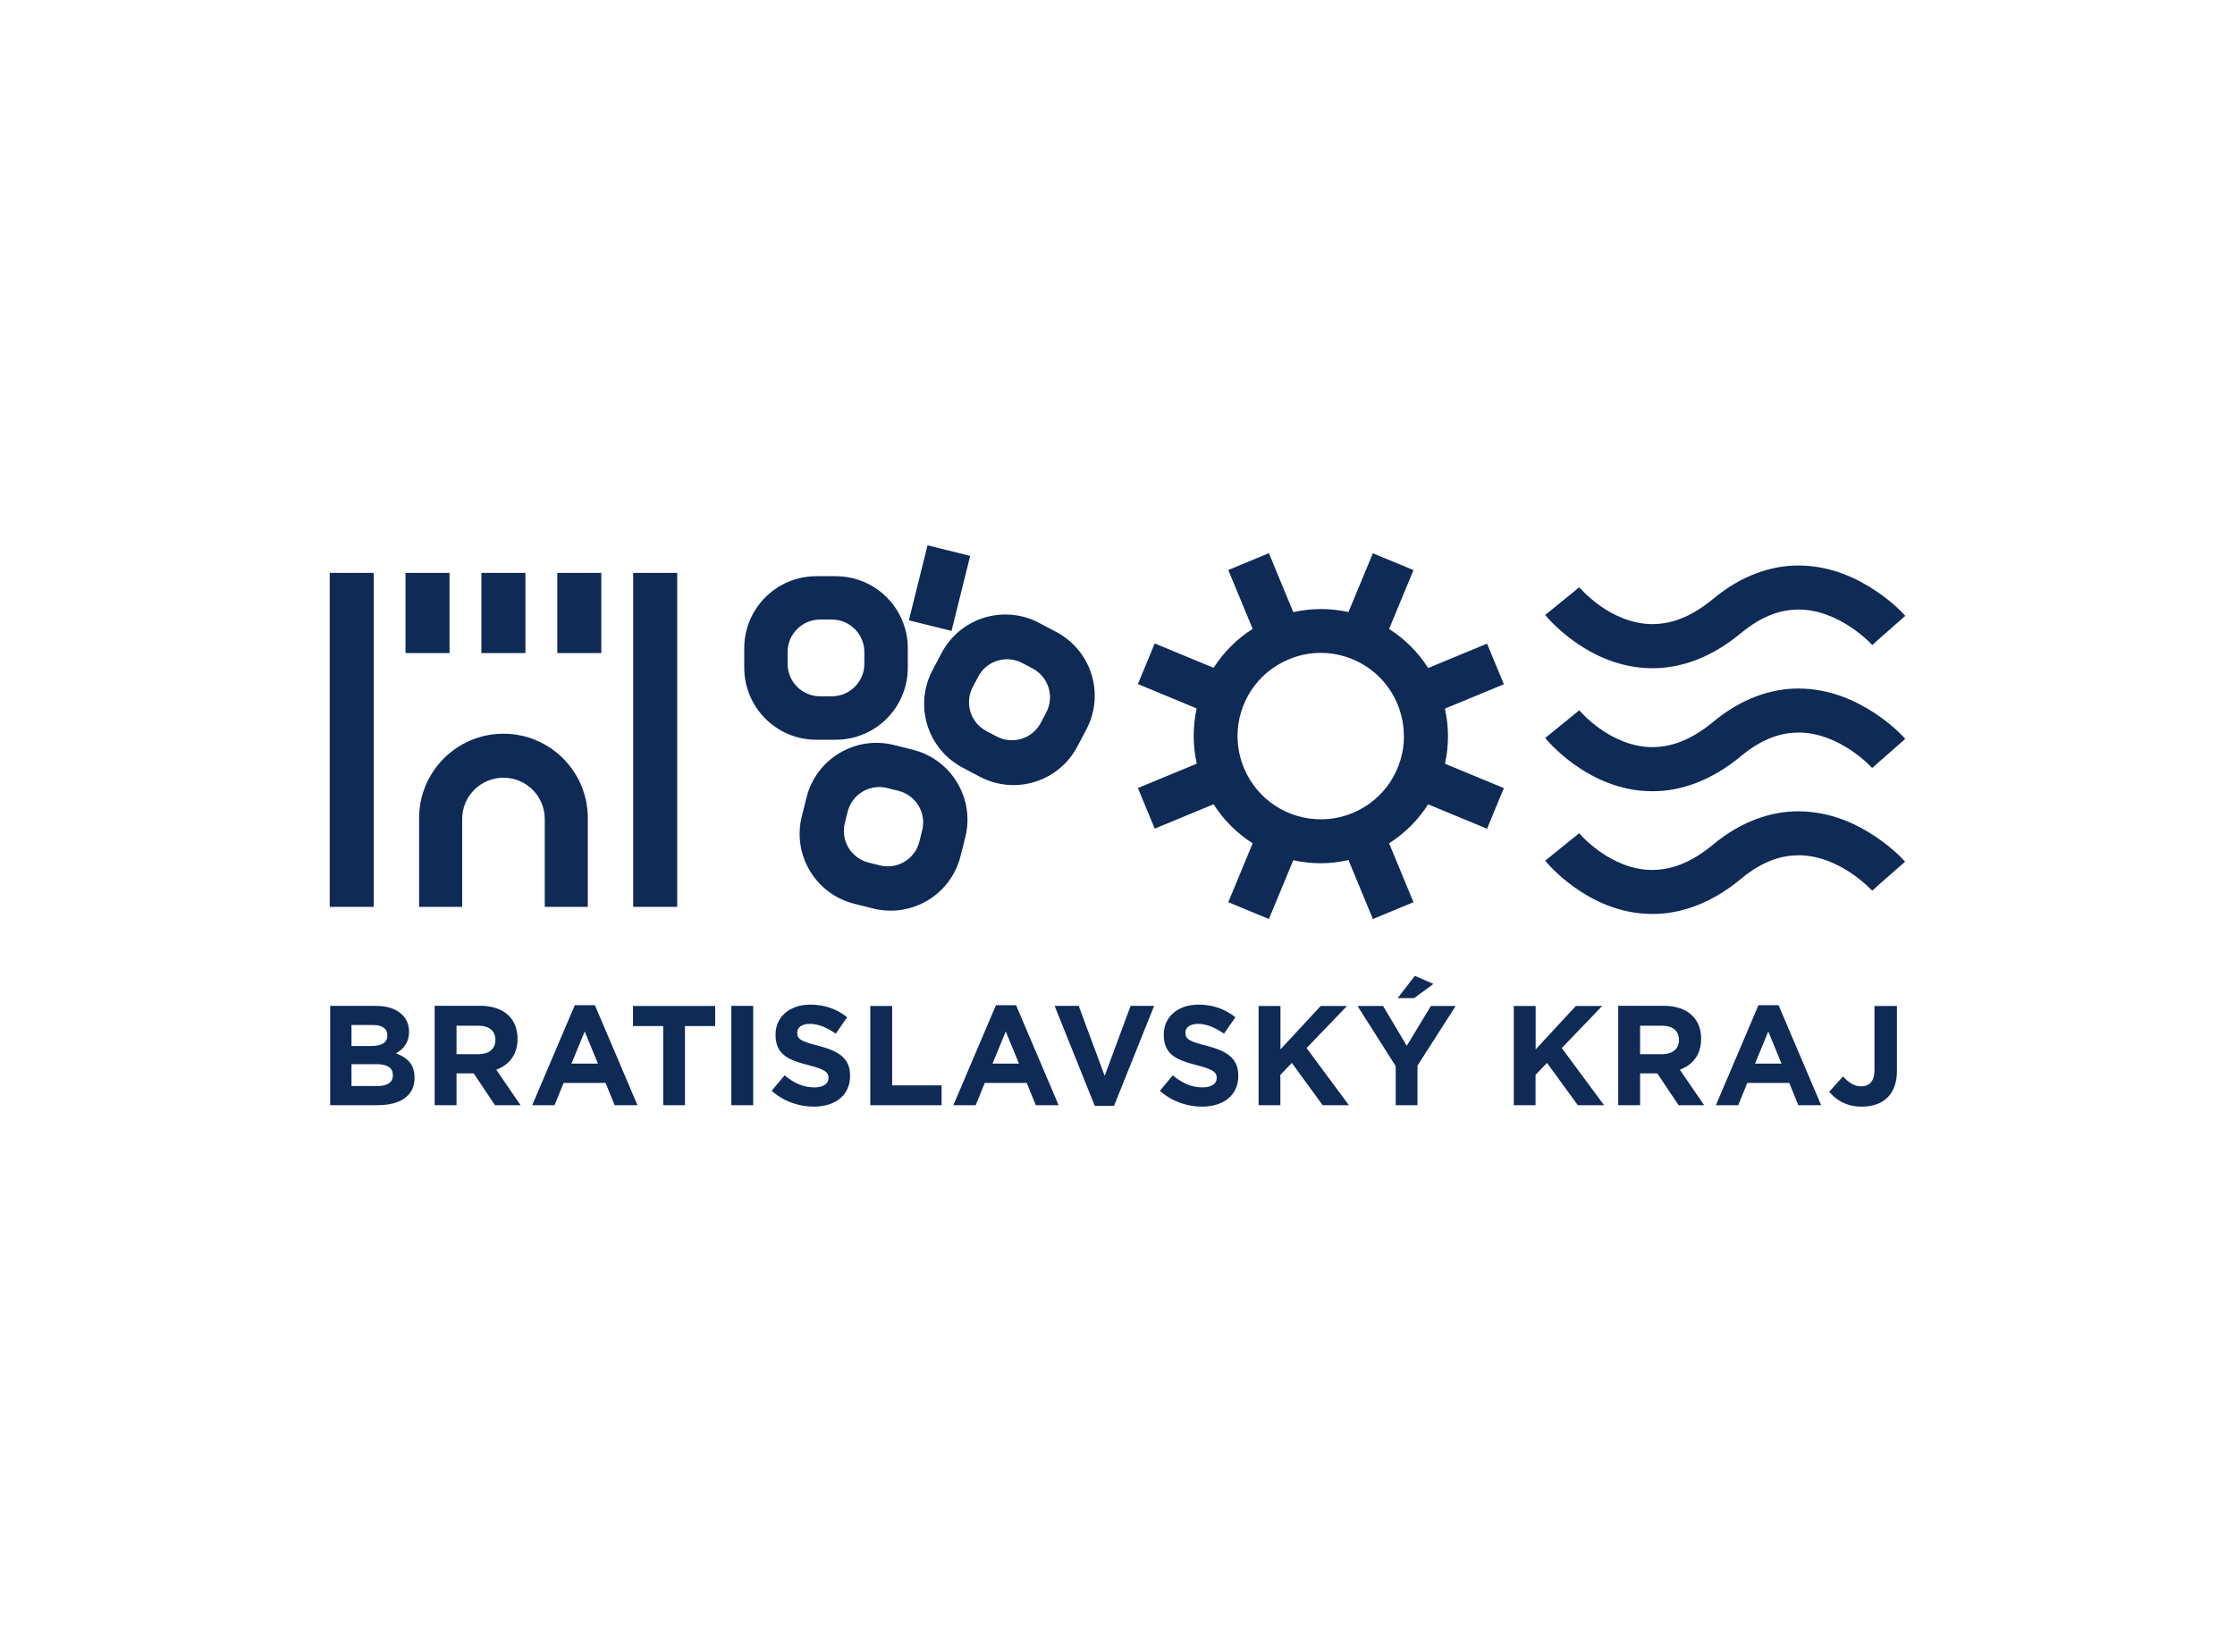 <svg xmlns="http://www.w3.org/2000/svg" id="Layer_1" viewBox="0 0 230 170"><defs><style>.cls-1{fill:#0e2a55;}</style></defs><path class="cls-1" d="M191.59,113.89c1.11,0,2.03-.32,2.66-.95.61-.61.96-1.52.96-2.73v-6.68h-2.31v6.58c0,1.18-.53,1.69-1.37,1.69-.72,0-1.28-.38-1.87-1.02l-1.42,1.58c.7.83,1.75,1.53,3.34,1.53M180.61,109.46l1.36-3.31,1.36,3.31h-2.71ZM176.59,113.74h2.29l.93-2.29h4.32l.93,2.29h2.35l-4.38-10.29h-2.07l-4.38,10.29ZM168.78,108.49v-2.93h2.23c1.09,0,1.77.5,1.77,1.46v.03c0,.86-.63,1.44-1.72,1.44h-2.28ZM166.53,113.74h2.25v-3.27h1.77l2.19,3.27h2.63l-2.5-3.65c1.3-.48,2.19-1.52,2.19-3.17v-.03c0-.96-.31-1.77-.88-2.34-.67-.67-1.68-1.04-2.98-1.04h-4.67v10.22ZM155.77,113.74h2.25v-3.12l1.18-1.23,3.17,4.35h2.7l-4.35-5.88,4.16-4.33h-2.71l-4.14,4.47v-4.47h-2.25v10.22ZM143.84,102.72h1.69l1.98-1.46-1.91-.83-1.77,2.29ZM143.62,113.74h2.25v-4.07l3.93-6.14h-2.55l-2.48,4.1-2.44-4.1h-2.63l3.93,6.19v4.03ZM129.51,113.74h2.25v-3.12l1.18-1.23,3.17,4.35h2.7l-4.35-5.88,4.16-4.33h-2.71l-4.14,4.47v-4.47h-2.25v10.22ZM123.68,113.89c2.2,0,3.75-1.14,3.75-3.17v-.03c0-1.78-1.17-2.52-3.24-3.06-1.77-.45-2.2-.67-2.2-1.34v-.03c0-.5.45-.89,1.31-.89s1.75.38,2.66,1.01l1.17-1.69c-1.04-.83-2.31-1.3-3.79-1.3-2.09,0-3.58,1.23-3.58,3.08v.03c0,2.03,1.33,2.6,3.39,3.12,1.71.44,2.06.73,2.06,1.3v.03c0,.6-.55.96-1.47.96-1.17,0-2.13-.48-3.05-1.24l-1.33,1.59c1.23,1.09,2.79,1.63,4.33,1.63M112.66,113.81h1.98l4.13-10.29h-2.42l-2.67,7.2-2.67-7.2h-2.48l4.13,10.29ZM102.14,109.46l1.36-3.31,1.36,3.31h-2.71ZM98.12,113.74h2.29l.93-2.29h4.32l.93,2.29h2.35l-4.38-10.29h-2.07l-4.38,10.29ZM89.56,113.74h7.34v-2.04h-5.09v-8.17h-2.25v10.22ZM83.73,113.89c2.2,0,3.75-1.14,3.75-3.17v-.03c0-1.78-1.17-2.52-3.24-3.06-1.77-.45-2.2-.67-2.2-1.34v-.03c0-.5.45-.89,1.31-.89s1.75.38,2.66,1.01l1.17-1.69c-1.04-.83-2.31-1.3-3.79-1.3-2.09,0-3.58,1.23-3.58,3.08v.03c0,2.03,1.33,2.6,3.39,3.12,1.71.44,2.06.73,2.06,1.3v.03c0,.6-.55.96-1.47.96-1.17,0-2.13-.48-3.05-1.24l-1.33,1.59c1.23,1.09,2.79,1.63,4.33,1.63M75.26,113.74h2.25v-10.22h-2.25v10.22ZM68.24,113.74h2.25v-8.14h3.11v-2.07h-8.46v2.07h3.11v8.14ZM58.81,109.46l1.36-3.31,1.36,3.31h-2.71ZM54.78,113.74h2.29l.93-2.29h4.32l.93,2.29h2.35l-4.38-10.29h-2.07l-4.38,10.29ZM46.98,108.49v-2.93h2.23c1.09,0,1.77.5,1.77,1.46v.03c0,.86-.63,1.44-1.72,1.44h-2.28ZM44.73,113.74h2.25v-3.27h1.77l2.19,3.27h2.63l-2.5-3.65c1.3-.48,2.19-1.52,2.19-3.17v-.03c0-.96-.31-1.77-.88-2.34-.67-.67-1.68-1.04-2.98-1.04h-4.67v10.22ZM36.17,111.77v-2.25h2.6c1.15,0,1.66.42,1.66,1.11v.03c0,.76-.6,1.11-1.59,1.11h-2.67ZM36.17,107.65v-2.16h2.22c.95,0,1.47.38,1.47,1.05v.03c0,.76-.63,1.08-1.62,1.08h-2.07ZM33.98,113.74h4.86c2.31,0,3.82-.93,3.82-2.8v-.03c0-1.37-.73-2.06-1.91-2.51.73-.41,1.34-1.05,1.34-2.2v-.03c0-.7-.23-1.27-.7-1.74-.58-.58-1.5-.91-2.67-.91h-4.74v10.22Z"></path><path class="cls-1" d="M144.48,75.76c0,3.36-1.99,6.55-5.29,7.91h0c-1.08.45-2.18.65-3.27.65-3.36,0-6.55-1.99-7.91-5.29-.45-1.08-.65-2.18-.66-3.27,0-3.36,1.99-6.55,5.29-7.91,1.08-.45,2.18-.66,3.27-.66,3.36,0,6.55,1.99,7.91,5.29.44,1.08.65,2.18.65,3.27M148.69,72.93l6.07-2.51-1.73-4.18-6.06,2.51c-1.05-1.65-2.43-3.01-4.02-4.02l2.51-6.06-4.18-1.73-2.51,6.05c-.93-.21-1.88-.31-2.85-.31-.94,0-1.89.11-2.83.32l-2.51-6.07-4.18,1.73,2.51,6.06c-1.65,1.05-3.01,2.43-4.02,4.01l-6.06-2.51-1.73,4.18,6.05,2.51c-.21.93-.31,1.88-.31,2.85,0,.94.11,1.89.32,2.83l-6.06,2.51,1.73,4.18,6.06-2.51c1.05,1.65,2.43,3.01,4.02,4.02l-2.51,6.06,4.18,1.73,2.51-6.05c.93.21,1.88.31,2.85.31.94,0,1.89-.11,2.83-.33l2.51,6.07,4.18-1.73-2.51-6.06c1.65-1.05,3.01-2.43,4.02-4.01l6.06,2.51,1.73-4.18-6.06-2.51c.21-.93.31-1.88.31-2.85,0-.94-.11-1.89-.32-2.83"></path><path class="cls-1" d="M162.53,85.73l-3.52,2.85c.09.1,1.14,1.4,3.02,2.74,1.87,1.33,4.61,2.74,8.02,2.74h.05c2.83,0,6.01-1.06,9.09-3.64,2.26-1.86,4.17-2.38,5.89-2.4,2.07,0,3.99.87,5.41,1.83.7.47,1.27.95,1.65,1.3.19.18.33.32.42.41.05.05.08.08.09.1,0,0,.01.01.01.01h0s.53-.48.53-.48l2.86-2.51h0c-.09-.1-1.17-1.33-3.06-2.59-1.88-1.26-4.6-2.59-7.93-2.59-2.76-.01-5.85.99-8.79,3.44-2.45,2.02-4.48,2.58-6.25,2.59-2.11,0-4-.91-5.4-1.9-.69-.49-1.25-.99-1.62-1.36-.18-.18-.32-.33-.41-.43-.04-.05-.07-.08-.09-.1,0,0,0,0,0-.01M161.91,86.23l.62-.5s0,0,0,0l-.61.51ZM193.18,65.92l2.89-2.54h0c-.09-.1-1.17-1.33-3.06-2.59-1.88-1.25-4.6-2.59-7.93-2.59-2.76-.01-5.85.99-8.79,3.44-2.45,2.02-4.48,2.58-6.25,2.59-2.11,0-4-.91-5.4-1.9-.69-.49-1.25-1-1.62-1.36-.18-.18-.32-.33-.41-.43-.04-.05-.07-.08-.09-.1,0,0,0,0,0-.01,0,0,0,0,0,0,0,0,0,0,0,0h0l-.59.49-2.92,2.37c.09.1,1.14,1.4,3.02,2.74,1.87,1.33,4.61,2.74,8.02,2.74h.05c2.84,0,6.01-1.06,9.09-3.64,2.26-1.86,4.17-2.38,5.89-2.4,2.07,0,3.99.87,5.41,1.83.7.47,1.27.95,1.65,1.3.19.18.33.32.42.41.05.05.08.08.09.1,0,0,.01.01.01.02h0s.51-.45.51-.45l-.51.45.52-.46h0ZM192.67,79.03l3.4-2.99h0c-.09-.1-1.17-1.33-3.06-2.59-1.88-1.25-4.6-2.59-7.93-2.59-2.76-.01-5.85.99-8.79,3.44-2.45,2.02-4.48,2.58-6.25,2.59-2.11,0-4-.91-5.4-1.9-.69-.49-1.25-.99-1.62-1.36-.18-.18-.32-.33-.41-.43-.04-.05-.07-.08-.09-.1,0,0,0,0,0-.01,0,0,0,0,0,0,0,0,0,0,0,0h0s-.6.5-.6.5l-2.91,2.36c.09.1,1.14,1.4,3.02,2.74,1.87,1.33,4.61,2.74,8.02,2.74.02,0,.03,0,.05,0,2.83,0,6.01-1.06,9.09-3.64,2.26-1.86,4.17-2.38,5.89-2.4,2.07,0,3.99.87,5.41,1.83.7.47,1.27.95,1.65,1.3.19.18.33.32.42.41.05.05.08.08.09.1,0,0,0,0,.01.01h0s.51-.46.51-.46l-.52.46Z"></path><path class="cls-1" d="M33.93,93.33h4.53v-34.37h-4.53v34.37ZM41.73,67.21h4.53v-8.25h-4.53v8.25ZM49.54,67.21h4.53v-8.25h-4.53v8.25ZM57.35,67.21h4.53v-8.25h-4.53v8.25ZM69.69,58.96h-4.53v34.37h4.53v-34.37Z"></path><path class="cls-1" d="M60.49,93.33v-9.14c0-4.79-3.89-8.68-8.68-8.68s-8.68,3.89-8.68,8.68v9.14h4.43v-9.04c0-2.35,1.9-4.25,4.25-4.25s4.25,1.9,4.25,4.25v9.04h4.43Z"></path><path class="cls-1" d="M86.94,84.7l.29-1.16c.45-1.8,2.27-2.89,4.07-2.44l1.16.29c1.8.45,2.89,2.27,2.44,4.07l-.29,1.16c-.45,1.8-2.27,2.89-4.07,2.44l-1.16-.29c-1.8-.45-2.89-2.27-2.44-4.07M82.51,84.02c-.99,3.97,1.43,8,5.4,8.99l1.95.49c3.97.99,8-1.43,8.99-5.4l.49-1.95c.99-3.97-1.43-8-5.4-8.99l-1.95-.49c-3.97-.99-8,1.43-8.99,5.4l-.49,1.95ZM88.95,68.31c0,1.85-1.5,3.35-3.35,3.35h-1.2c-1.85,0-3.35-1.5-3.35-3.35v-1.2c0-1.85,1.5-3.35,3.35-3.35h1.2c1.85,0,3.35,1.5,3.35,3.35v1.2ZM93.42,68.72v-2.01c0-4.09-3.32-7.41-7.41-7.41h-2.01c-4.09,0-7.41,3.32-7.41,7.41v2.01c0,4.09,3.32,7.41,7.41,7.41h2.01c4.09,0,7.41-3.32,7.41-7.41M97.92,64.93l1.92-7.72-4.39-1.09-1.92,7.72,4.39,1.09ZM107.66,73.34l-.56,1.06c-.87,1.64-2.9,2.26-4.54,1.39l-1.06-.56c-1.64-.87-2.26-2.9-1.39-4.54l.56-1.06c.87-1.64,2.9-2.26,4.54-1.39l1.06.56c1.64.87,2.26,2.9,1.39,4.54M108.72,65.05l-1.78-.94c-3.62-1.92-8.1-.55-10.03,3.07l-.94,1.78c-1.92,3.62-.55,8.1,3.07,10.03l1.78.94c3.62,1.92,8.1.55,10.03-3.07l.94-1.78c1.92-3.62.55-8.1-3.07-10.03"></path></svg>